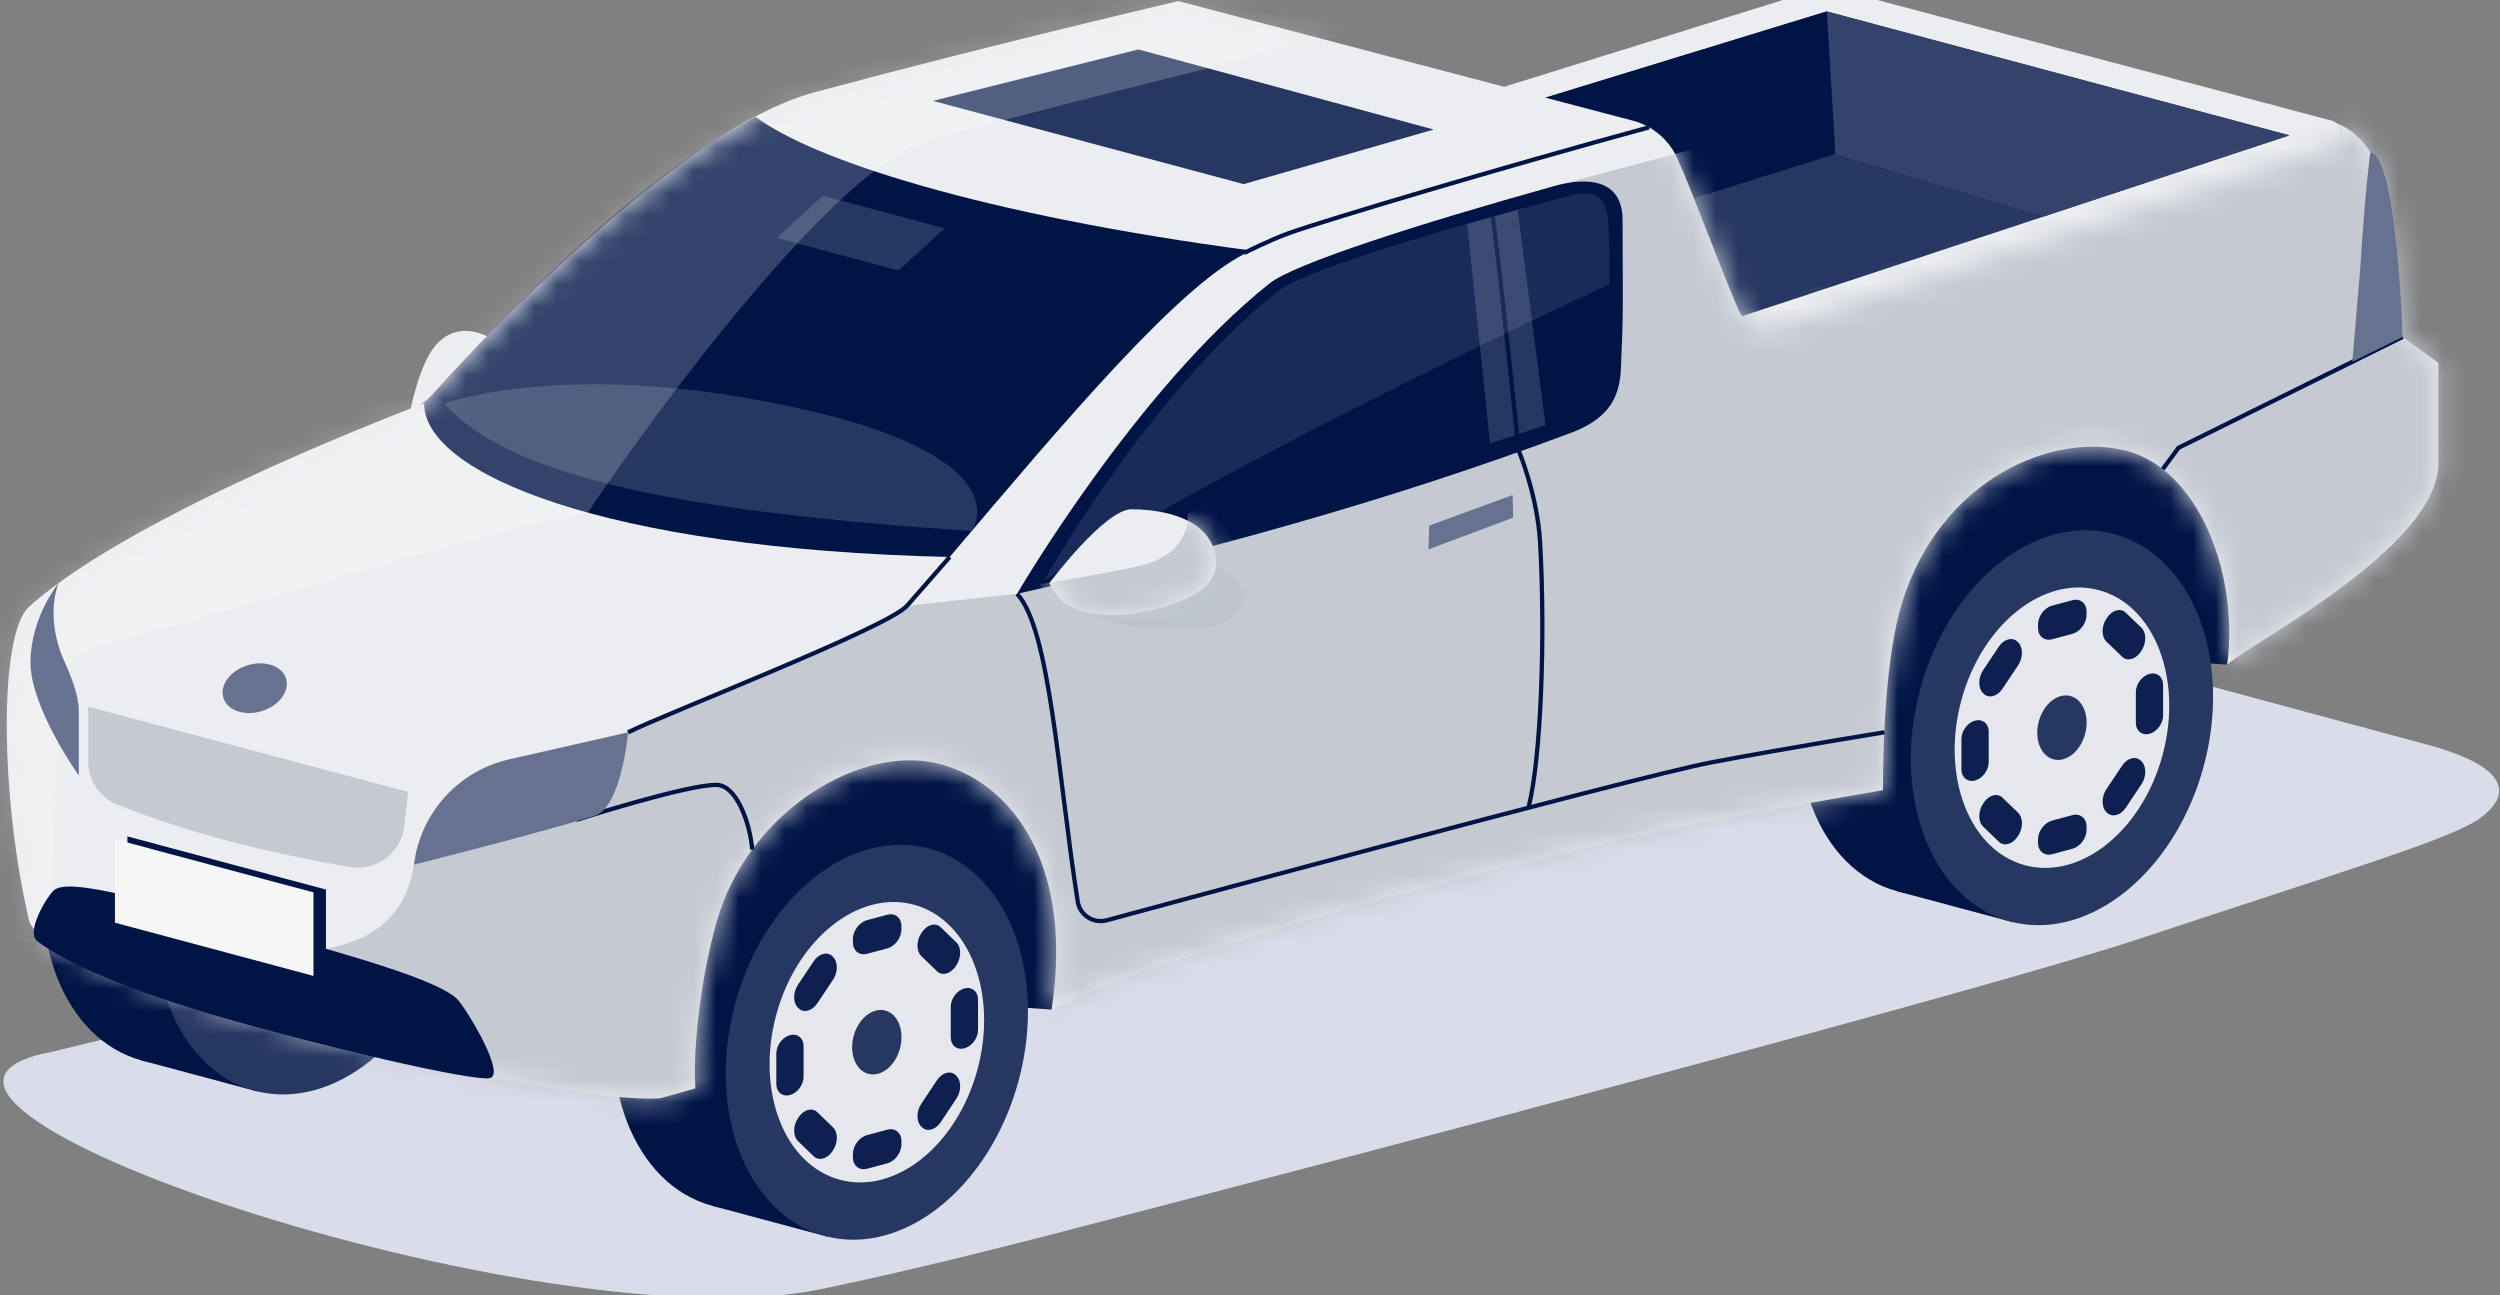 <svg width="110" height="57" viewBox="0 0 110 57" fill="none" xmlns="http://www.w3.org/2000/svg">
<rect x="0" y="0" width="110" height="57" fill="#808080" stroke="none"/>
<g clip-path="url(#clip0_1682_13400)">
<path d="M21.954 15.117L18.031 18.179C18.031 18.179 18.435 15.95 19.235 15.117C20.441 13.862 21.954 15.117 21.954 15.117Z" fill="#EBEDF0"/>
<path d="M102.643 6.46L77.216 15.507L52.647 8.034L79.442 -0.31C80.05 -0.496 80.697 -0.507 81.311 -0.344L102.585 5.306C103.155 5.458 103.195 6.252 102.644 6.46H102.643Z" fill="#EBEDF0"/>
<path d="M65.408 5.091L80.377 0.502L100.731 5.955L75.505 14.292L65.408 5.091Z" fill="#263762"/>
<path d="M80.377 0.502L80.756 6.776L89.933 9.523L100.731 5.955L80.377 0.502Z" fill="#33436B"/>
<path d="M80.757 6.776L80.377 0.502L65.408 5.091L70.738 9.904L80.757 6.776Z" fill="#001446"/>
<path d="M90.521 28.373C86.487 27.284 79.886 27.284 75.851 28.373L2.314 46.273C-8.473 48.295 23.904 59.302 36.164 56.715C38.463 56.23 41.281 55.609 46.798 54.18C57.766 51.339 87.309 43.57 94.064 41.329C103.305 38.263 107.738 36.942 109.032 36.061C110.326 35.18 110.815 33.849 106.781 32.76L90.522 28.373H90.521Z" fill="#D9DDEA"/>
<path d="M97.998 29.246L83.741 28.246L49.301 38.74L46.27 44.422L32.823 43.471L33.935 33.898L91.746 17.799L99.293 21.822L97.998 29.246Z" fill="#001446"/>
<path d="M14.779 39.811C16.041 35.102 14.269 30.536 10.821 29.613C7.373 28.689 3.555 31.758 2.293 36.467C1.031 41.176 2.803 45.742 6.251 46.665C9.699 47.589 13.517 44.52 14.779 39.811Z" fill="#001446"/>
<path d="M6.25 46.665L11.339 48.029L15.909 30.976L10.82 29.613L6.25 46.665Z" fill="#001446"/>
<path d="M19.733 41.138C20.995 36.429 19.223 31.863 15.775 30.94C12.328 30.016 8.51 33.085 7.248 37.794C5.986 42.503 7.757 47.069 11.205 47.992C14.653 48.916 18.471 45.847 19.733 41.138Z" fill="#263762"/>
<path d="M92.015 32.364C93.277 27.655 91.505 23.089 88.058 22.165C84.61 21.242 80.792 24.31 79.53 29.019C78.268 33.728 80.04 38.294 83.487 39.218C86.935 40.142 90.753 37.073 92.015 32.364Z" fill="#001446"/>
<path d="M83.486 39.218L88.575 40.581L93.145 23.529L88.056 22.166L83.486 39.218Z" fill="#001446"/>
<path d="M39.87 46.203C41.132 41.494 39.36 36.928 35.912 36.004C32.465 35.081 28.646 38.149 27.384 42.858C26.122 47.567 27.894 52.133 31.342 53.057C34.79 53.98 38.608 50.912 39.87 46.203Z" fill="#001446"/>
<path d="M31.341 53.057L36.43 54.421L41.001 37.368L35.912 36.005L31.341 53.057Z" fill="#001446"/>
<path d="M107.288 15.968L105.718 14.823C105.343 9.765 105.22 6.41 102.806 5.417C103.165 5.763 103.105 6.111 102.643 6.461L78.244 14.407C77.535 14.638 76.766 14.286 76.477 13.599C75.355 10.937 74.647 8.886 73.807 6.98C73.442 6.151 72.714 5.537 71.838 5.307L51.847 0.048C51.847 0.048 43.603 1.973 35.845 4.058C29.047 5.885 18.66 17.75 18.66 17.75C18.66 17.75 5.944 22.488 1.278 26.698C-0.086 27.93 0.03 35.209 1.278 40.491C1.942 43.297 24.574 48.693 29.058 48.321L30.597 47.89C30.473 45.942 30.894 42.794 31.531 40.565C32.886 35.822 37.544 32.973 40.889 33.522C44.076 34.045 47.325 37.535 46.27 44.422L49.362 43.045C57.306 40.384 65.918 38.033 75.382 36.075L82.849 34.766C82.849 32.617 82.973 28.831 83.698 26.501C85.397 21.051 90.357 18.977 93.609 19.848C96.675 20.67 98.523 25.148 97.998 29.245C99.056 28.273 107.29 24.076 107.287 20.381C107.287 19.232 107.287 15.968 107.287 15.968H107.288Z" fill="#EBEDF0"/>
<mask id="mask0_1682_13400" style="mask-type:luminance" maskUnits="userSpaceOnUse" x="0" y="0" width="108" height="49">
<path d="M107.288 15.968L105.718 14.823C105.343 9.765 105.22 6.41 102.806 5.417C103.165 5.763 103.105 6.111 102.643 6.461L78.244 14.407C77.535 14.638 76.766 14.286 76.477 13.599C75.355 10.937 74.647 8.886 73.807 6.98C73.442 6.151 72.714 5.537 71.838 5.307L51.847 0.048C51.847 0.048 43.603 1.973 35.845 4.058C29.047 5.885 18.66 17.75 18.66 17.75C18.66 17.75 5.944 22.488 1.278 26.698C-0.086 27.93 0.03 35.209 1.278 40.491C1.942 43.297 24.574 48.693 29.058 48.321L30.597 47.89C30.473 45.942 30.894 42.794 31.531 40.565C32.886 35.822 37.544 32.973 40.889 33.522C44.076 34.045 47.325 37.535 46.27 44.422L49.362 43.045C57.306 40.384 65.918 38.033 75.382 36.075L82.849 34.766C82.849 32.617 82.973 28.831 83.698 26.501C85.397 21.051 90.357 18.977 93.609 19.848C96.675 20.67 98.523 25.148 97.998 29.245C99.056 28.273 107.29 24.076 107.287 20.381C107.287 19.232 107.287 15.968 107.287 15.968H107.288Z" fill="white"/>
</mask>
<g mask="url(#mask0_1682_13400)">
<path d="M55.07 11.027C43.172 9.453 35.688 6.999 33.249 5.138C28.952 7.411 24.458 11.34 18.661 17.75C18.661 20.812 26.491 24.154 41.786 24.507C46.828 18.568 52.091 12.272 55.07 11.027Z" fill="#001446"/>
<path d="M19.556 17.75C22.396 21.071 30.486 22.553 42.757 23.363C42.757 23.363 45.042 20.225 35.428 18.028C25.177 15.685 19.556 17.75 19.556 17.75Z" fill="#263762"/>
<path d="M34.177 10.47L39.529 11.903L41.562 10.048L36.209 8.614L34.177 10.47Z" fill="#263762"/>
<path d="M54.72 8.101L41.05 4.438L50.091 2.175L63.081 5.7L54.72 8.101Z" fill="#263762"/>
<path d="M-1.17 39.662C-0.772 42.819 14.342 41.749 14.342 41.749C16.641 41.336 17.906 40.079 18.215 38.042L27.634 32.222C32.98 30.032 37.97 27.937 39.906 26.657L44.751 26.126L69.132 7.986L84.467 3.92L106.316 3.645L112.035 29.632L26.814 64L-2.764 46.698L-1.171 39.662H-1.17Z" fill="#C4C9D2"/>
<path opacity="0.2" d="M2.18 41.783C2.281 36.961 2.561 32.841 2.679 31.361C2.858 29.125 2.854 28.832 5.762 28.078C9.704 27.058 18.793 24.087 25.862 22.555C28.773 18.178 36.751 7.395 40.725 6.226C45.943 4.689 67.853 -0.611 74.703 -2.267L69.34 -4.28L33.766 1.979L-5.035 28.505L-3.772 40.73L2.179 41.784L2.18 41.783Z" fill="white"/>
</g>
<path d="M3.467 31.271V34.122C3.467 34.122 1.339 31.136 1.342 29.15C1.343 27.165 2.575 25.658 2.575 25.658C2.219 26.608 2.294 27.898 2.821 29.074C3.106 29.709 3.467 30.575 3.467 31.272V31.271Z" fill="#667290"/>
<path d="M11.515 31.289C10.754 31.522 9.998 31.259 9.828 30.702C9.658 30.144 10.137 29.504 10.899 29.271C11.66 29.038 12.416 29.301 12.586 29.858C12.757 30.416 12.276 31.056 11.515 31.289Z" fill="#667290"/>
<path d="M21.52 47.443C22.326 47.356 20.537 44.419 20.145 43.991C19.216 42.977 13.742 41.568 8.808 40.236C4.385 39.04 2.811 38.779 2.359 39.185C2.063 39.45 1.117 41.007 1.644 41.416C2.871 42.364 5.696 43.593 9.785 44.772C14.21 46.048 20.585 47.544 21.52 47.443H21.52Z" fill="#001446"/>
<path d="M62.889 23.126L66.553 21.782L66.579 22.776L62.852 24.171L62.889 23.126Z" fill="#667290"/>
<path d="M44.751 26.127C52.766 24.318 60.947 22.108 69.132 19.041C71.507 18.152 71.288 16.613 71.349 15.452C71.437 13.78 71.393 12.239 71.393 9.687C71.393 7.531 69.216 7.956 68.441 8.171C62.413 9.85 56.956 11.6 55.862 12.469C50.003 17.122 44.751 26.127 44.751 26.127Z" fill="#001446"/>
<path d="M64.554 9.858L65.561 19.51L68.003 18.71L66.779 9.231L64.554 9.858Z" fill="#263762"/>
<path d="M54.746 11.131C54.746 11.131 55.855 10.567 56.71 10.259C58.241 9.709 66.09 7.364 72.558 5.602" stroke="#001446" stroke-width="0.188" stroke-miterlimit="10"/>
<path d="M65.658 9.327C66.115 12.882 66.819 19.818 66.819 19.818C66.819 19.818 67.644 21.775 67.763 23.849C68.004 28.07 67.799 33.374 67.265 35.485" stroke="#001446" stroke-width="0.188" stroke-miterlimit="10"/>
<path d="M44.751 26.127C46.203 27.671 46.56 34.185 47.42 39.667C47.513 40.265 48.106 40.649 48.691 40.494C48.691 40.494 71.85 34.203 75.262 33.553C78.673 32.903 82.917 32.222 82.917 32.222" stroke="#001446" stroke-width="0.188" stroke-miterlimit="10"/>
<path d="M25.362 36.074C25.362 36.074 30.244 34.51 31.536 34.536C32.411 34.554 32.997 36.201 33.099 37.382" stroke="#001446" stroke-width="0.188" stroke-miterlimit="10"/>
<path d="M41.786 24.507C41.786 24.507 40.527 25.956 39.905 26.658C39.058 27.614 29.286 31.398 27.633 32.223" stroke="#001446" stroke-width="0.188" stroke-miterlimit="10"/>
<path d="M105.718 14.823L95.856 19.702L95.162 20.642" stroke="#001446" stroke-width="0.188" stroke-miterlimit="10"/>
<path opacity="0.1" d="M45.942 25.548C55.118 19.73 70.82 12.502 70.82 12.502C70.82 12.502 70.847 11.324 70.775 10.037C70.731 9.245 70.66 8.185 69.147 8.585C62.607 10.316 57.314 11.948 56.205 12.829C50.5 17.358 45.942 25.547 45.942 25.547V25.548Z" fill="white"/>
<path d="M47.503 26.205C47.503 26.205 47.068 26.226 47.917 26.958C48.843 27.756 52.306 27.726 53.201 27.575C54.635 27.333 55.016 26.169 54.424 25.627C53.204 24.508 51.822 23.574 51.321 23.595C50.82 23.616 47.502 26.206 47.502 26.206L47.503 26.205Z" fill="#BEC3CD"/>
<path d="M46.172 25.655C46.172 25.655 48.612 22.398 49.794 22.407C50.714 22.415 52.867 22.591 53.402 24.134C53.939 25.676 52.458 26.449 50.561 26.88C48.663 27.309 47.349 26.894 46.878 26.566C46.407 26.239 46.172 25.656 46.172 25.656V25.655Z" fill="#EBEDF0"/>
<mask id="mask1_1682_13400" style="mask-type:luminance" maskUnits="userSpaceOnUse" x="46" y="22" width="8" height="6">
<path d="M46.172 25.655C46.172 25.655 48.612 22.398 49.794 22.407C50.714 22.415 52.867 22.591 53.402 24.134C53.939 25.676 52.458 26.449 50.561 26.88C48.663 27.309 47.349 26.894 46.878 26.566C46.407 26.239 46.172 25.656 46.172 25.656V25.655Z" fill="white"/>
</mask>
<g mask="url(#mask1_1682_13400)">
<path d="M52.256 22.612C52.256 22.612 52.464 24.273 50.342 24.847C49.24 25.145 45.738 25.709 45.738 25.709L46.643 27.681L53.721 28.076L54.54 24.292L53.191 22.063L52.256 22.612Z" fill="#C4C9D2"/>
</g>
<path d="M22.4 33.412L27.634 32.223C27.634 32.223 27.349 35.529 26.162 35.897C23.503 36.718 18.215 38.043 18.215 38.043C18.494 35.772 20.168 33.919 22.4 33.413V33.412Z" fill="#667290"/>
<path d="M104.294 6.702C104.294 6.702 104.055 8.464 103.85 11.825L103.502 15.919L105.717 14.823C105.717 14.823 105.466 6.842 104.293 6.702H104.294Z" fill="#667290"/>
<path d="M5.606 40.478L14.342 42.818V39.142L5.606 36.802V40.478Z" fill="#001446"/>
<path d="M5.057 40.599L13.792 42.94V39.265L5.057 36.925V40.599Z" fill="#F7F6F6"/>
<path d="M5.151 35.396C8.213 36.63 11.67 37.51 15.396 38.146C16.554 38.343 17.644 37.539 17.786 36.374L17.958 34.845L3.883 31.096V33.499C3.883 34.33 4.381 35.085 5.151 35.396Z" fill="#C4C9D2"/>
<path d="M32.338 44.186C31.076 48.895 32.848 53.461 36.296 54.384C39.744 55.308 43.562 52.239 44.824 47.531C46.086 42.822 44.315 38.255 40.866 37.332C37.419 36.409 33.601 39.477 32.338 44.186Z" fill="#263762"/>
<path d="M43.013 47.045C43.909 43.702 42.651 40.46 40.204 39.804C37.756 39.149 35.046 41.327 34.15 44.671C33.254 48.014 34.511 51.256 36.959 51.911C39.407 52.567 42.117 50.388 43.013 47.045Z" fill="#E5E7EC"/>
<path d="M37.561 45.584C37.356 46.353 37.644 47.099 38.208 47.25C38.771 47.401 39.395 46.9 39.6 46.131C39.806 45.362 39.517 44.616 38.954 44.465C38.391 44.314 37.767 44.815 37.561 45.584Z" fill="#263762"/>
<path d="M39.041 41.729L38.15 41.967C37.808 42.059 37.528 41.833 37.528 41.466V41.322C37.528 40.955 37.808 40.579 38.15 40.487L39.041 40.249C39.383 40.157 39.663 40.383 39.663 40.749V40.894C39.663 41.261 39.383 41.637 39.041 41.729Z" fill="#0D204F"/>
<path d="M39.041 51.186L38.15 51.425C37.808 51.516 37.528 51.291 37.528 50.924V50.779C37.528 50.412 37.808 50.036 38.15 49.945L39.041 49.706C39.383 49.614 39.663 49.84 39.663 50.207V50.351C39.663 50.718 39.383 51.094 39.041 51.186Z" fill="#0D204F"/>
<path d="M35.358 46.03V47.377C35.358 47.731 35.089 48.093 34.758 48.181C34.428 48.27 34.158 48.053 34.158 47.699V46.352C34.158 45.998 34.428 45.636 34.758 45.547C35.089 45.458 35.358 45.675 35.358 46.03Z" fill="#0D204F"/>
<path d="M43.033 43.974V45.322C43.033 45.675 42.763 46.037 42.433 46.126C42.102 46.215 41.833 45.998 41.833 45.643V44.296C41.833 43.942 42.102 43.58 42.433 43.492C42.763 43.403 43.033 43.62 43.033 43.974Z" fill="#0D204F"/>
<path d="M35.962 48.937L36.652 49.602C36.878 49.82 36.878 50.276 36.652 50.615L36.625 50.657C36.398 50.995 36.029 51.094 35.803 50.876L35.113 50.211C34.887 49.993 34.887 49.538 35.113 49.198L35.141 49.157C35.367 48.818 35.736 48.719 35.962 48.937Z" fill="#0D204F"/>
<path d="M41.388 40.797L42.078 41.462C42.304 41.679 42.304 42.135 42.078 42.475L42.05 42.516C41.824 42.855 41.455 42.954 41.229 42.736L40.539 42.071C40.313 41.853 40.313 41.398 40.539 41.058L40.566 41.016C40.793 40.678 41.162 40.579 41.388 40.797Z" fill="#0D204F"/>
<path d="M40.539 48.561L41.229 47.527C41.455 47.188 41.824 47.089 42.05 47.307L42.078 47.334C42.304 47.551 42.304 48.007 42.078 48.347L41.388 49.38C41.162 49.719 40.793 49.818 40.566 49.6L40.539 49.574C40.313 49.356 40.313 48.9 40.539 48.561Z" fill="#0D204F"/>
<path d="M35.112 43.327L35.802 42.294C36.028 41.955 36.397 41.856 36.624 42.074L36.651 42.1C36.877 42.318 36.877 42.774 36.651 43.113L35.961 44.147C35.735 44.486 35.366 44.585 35.14 44.367L35.112 44.34C34.886 44.123 34.886 43.667 35.112 43.327Z" fill="#0D204F"/>
<path d="M84.483 30.346C83.221 35.055 84.993 39.621 88.441 40.545C91.888 41.468 95.707 38.4 96.969 33.691C98.231 28.982 96.46 24.416 93.011 23.492C89.564 22.569 85.746 25.637 84.483 30.346Z" fill="#263762"/>
<path d="M95.158 33.205C96.054 29.862 94.796 26.62 92.348 25.965C89.901 25.309 87.19 27.488 86.294 30.831C85.398 34.174 86.656 37.416 89.103 38.072C91.551 38.727 94.261 36.548 95.158 33.205Z" fill="#E5E7EC"/>
<path d="M89.706 31.745C89.501 32.514 89.789 33.26 90.353 33.411C90.916 33.562 91.539 33.061 91.745 32.291C91.951 31.523 91.662 30.776 91.099 30.625C90.535 30.474 89.912 30.975 89.706 31.745Z" fill="#263762"/>
<path d="M91.186 27.889L90.295 28.127C89.953 28.219 89.672 27.994 89.672 27.627V27.482C89.672 27.115 89.953 26.739 90.295 26.647L91.186 26.409C91.528 26.317 91.808 26.543 91.808 26.91V27.054C91.808 27.421 91.528 27.797 91.186 27.889Z" fill="#0D204F"/>
<path d="M91.186 37.346L90.295 37.585C89.953 37.676 89.672 37.451 89.672 37.084V36.94C89.672 36.573 89.953 36.196 90.295 36.105L91.186 35.866C91.528 35.775 91.808 36 91.808 36.367V36.511C91.808 36.878 91.528 37.255 91.186 37.346Z" fill="#0D204F"/>
<path d="M87.503 32.19V33.537C87.503 33.891 87.233 34.253 86.903 34.342C86.573 34.43 86.303 34.213 86.303 33.859V32.512C86.303 32.158 86.573 31.796 86.903 31.707C87.233 31.618 87.503 31.835 87.503 32.19Z" fill="#0D204F"/>
<path d="M95.177 30.135V31.482C95.177 31.836 94.908 32.198 94.577 32.286C94.247 32.375 93.977 32.158 93.977 31.803V30.456C93.977 30.103 94.247 29.741 94.577 29.652C94.908 29.563 95.177 29.78 95.177 30.135Z" fill="#0D204F"/>
<path d="M88.107 35.097L88.797 35.762C89.023 35.98 89.023 36.436 88.797 36.775L88.769 36.816C88.543 37.155 88.174 37.254 87.948 37.036L87.258 36.371C87.031 36.153 87.031 35.697 87.258 35.358L87.285 35.316C87.512 34.978 87.881 34.879 88.107 35.096V35.097Z" fill="#0D204F"/>
<path d="M93.533 26.957L94.223 27.622C94.449 27.84 94.449 28.295 94.223 28.635L94.195 28.676C93.969 29.015 93.6 29.114 93.374 28.896L92.684 28.231C92.457 28.013 92.457 27.558 92.684 27.218L92.711 27.177C92.938 26.838 93.306 26.739 93.533 26.957Z" fill="#0D204F"/>
<path d="M92.684 34.721L93.374 33.687C93.6 33.349 93.969 33.25 94.195 33.468L94.223 33.494C94.449 33.712 94.449 34.167 94.223 34.507L93.533 35.541C93.306 35.879 92.938 35.978 92.711 35.761L92.684 35.734C92.457 35.516 92.457 35.061 92.684 34.721Z" fill="#0D204F"/>
<path d="M87.257 29.488L87.947 28.454C88.173 28.115 88.542 28.016 88.768 28.234L88.796 28.261C89.022 28.478 89.022 28.934 88.796 29.274L88.106 30.307C87.88 30.646 87.511 30.745 87.284 30.527L87.257 30.501C87.031 30.283 87.031 29.827 87.257 29.488Z" fill="#0D204F"/>
</g>
<defs>
<clipPath id="clip0_1682_13400">
<rect width="110" height="57" fill="white"/>
</clipPath>
</defs>
</svg>
